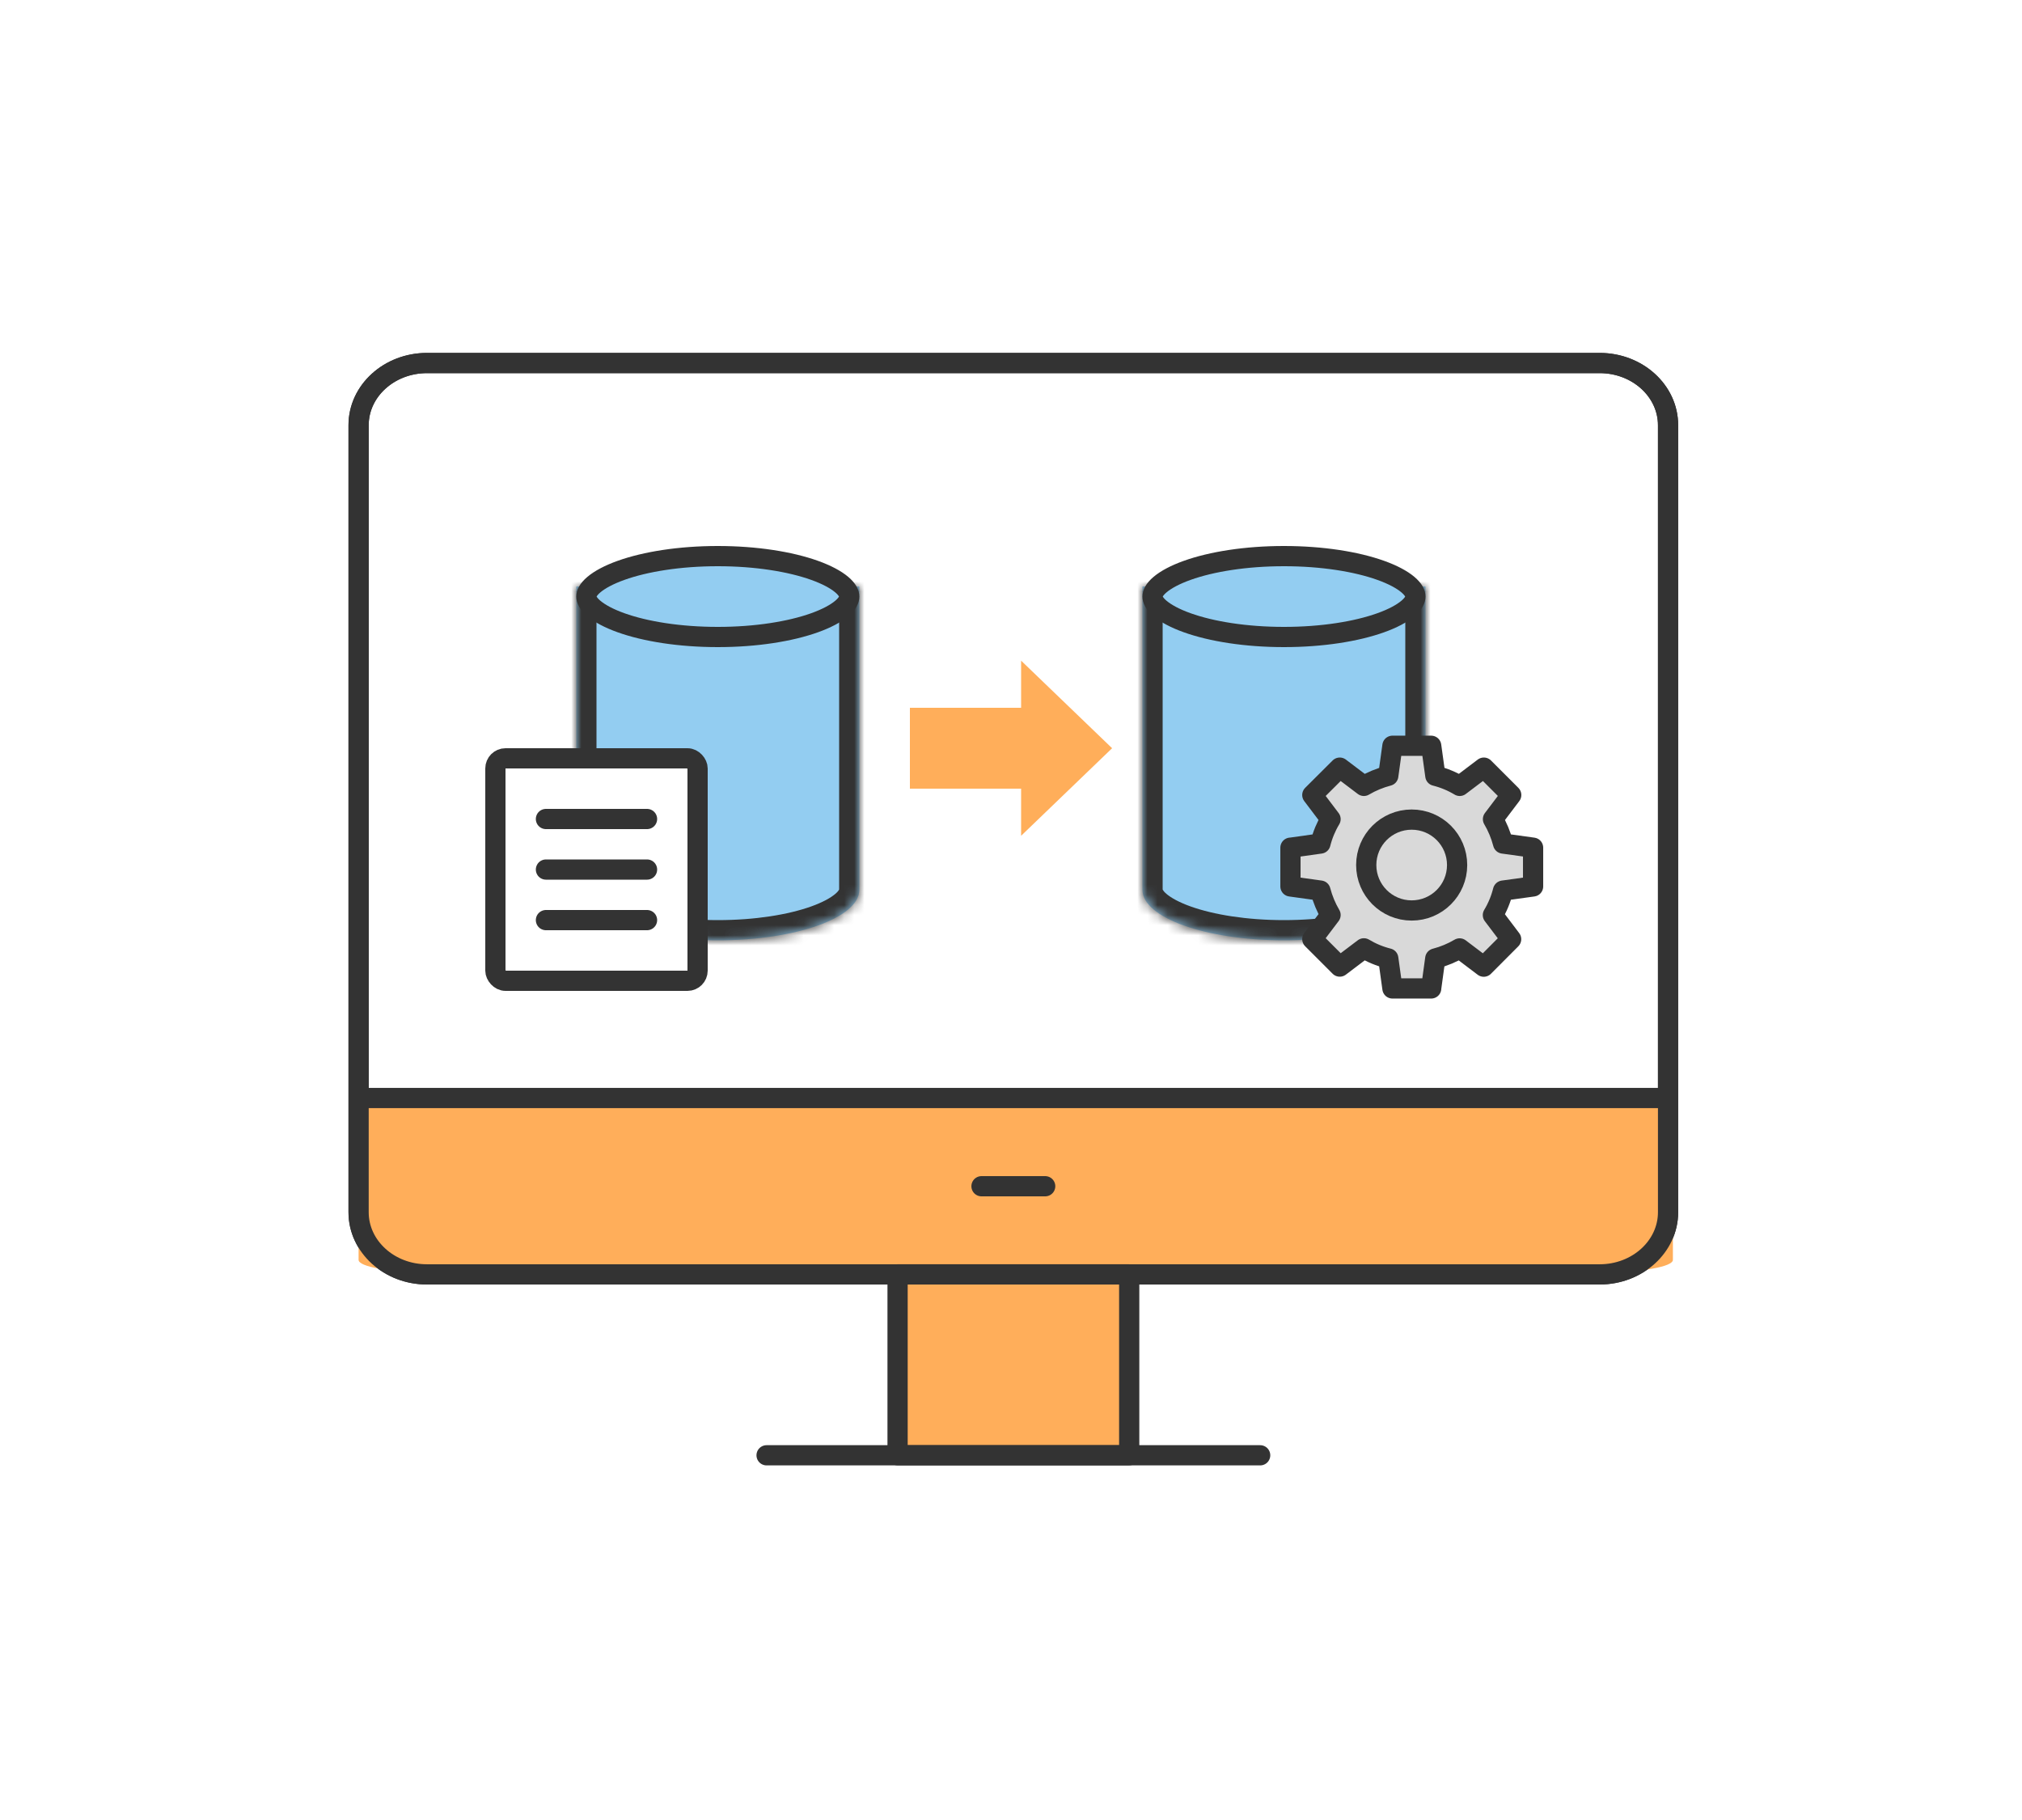 <svg width="200" height="180" viewBox="0 0 200 180" fill="none" xmlns="http://www.w3.org/2000/svg">
<rect width="200" height="180" fill="white"/>
<path d="M158.227 35.904H42.233C38.497 35.904 35.469 38.657 35.469 42.053V119.889C35.469 123.285 38.497 126.038 42.233 126.038H158.227C161.962 126.038 164.991 123.285 164.991 119.889V42.053C164.991 38.657 161.962 35.904 158.227 35.904Z" fill="white" stroke="#333333" stroke-width="2" stroke-linecap="round" stroke-linejoin="round"/>
<path d="M158.68 108.041H42.258C38.508 108.041 35.469 108.584 35.469 109.254V124.606C35.469 125.276 38.508 125.819 42.258 125.819H158.68C162.429 125.819 165.469 125.276 165.469 124.606V109.254C165.469 108.584 162.429 108.041 158.68 108.041Z" fill="#FFAE5A"/>
<path d="M111.692 126.037H88.781V143.926H111.692V126.037Z" fill="#FFAE5A" stroke="#333333" stroke-width="2" stroke-linecap="round" stroke-linejoin="round"/>
<path d="M75.824 143.93H124.646" stroke="#333333" stroke-width="2" stroke-linecap="round" stroke-linejoin="round"/>
<path d="M158.227 35.904H42.233C38.497 35.904 35.469 38.657 35.469 42.053V119.889C35.469 123.285 38.497 126.038 42.233 126.038H158.227C161.962 126.038 164.991 123.285 164.991 119.889V42.053C164.991 38.657 161.962 35.904 158.227 35.904Z" stroke="#333333" stroke-width="2" stroke-linecap="round" stroke-linejoin="round"/>
<path d="M36.211 108.596H164.244" stroke="#333333" stroke-width="2" stroke-linecap="round" stroke-linejoin="round"/>
<path d="M97.082 117.32H103.382" stroke="#333333" stroke-width="2" stroke-linecap="round" stroke-linejoin="round"/>
<mask id="path-9-inside-1_1698_22496" fill="white">
<path d="M85 88C85 90.761 78.732 93 71 93C63.268 93 57 90.761 57 88V58H85V88Z"/>
</mask>
<path d="M85 88C85 90.761 78.732 93 71 93C63.268 93 57 90.761 57 88V58H85V88Z" fill="#93CDF1"/>
<path d="M57 58V56C55.895 56 55 56.895 55 58H57ZM85 58H87C87 56.895 86.105 56 85 56V58ZM85 88H83C83 87.873 83.077 88.023 82.609 88.418C82.151 88.805 81.368 89.244 80.227 89.652C77.961 90.461 74.699 91 71 91V93V95C75.033 95 78.771 94.419 81.572 93.419C82.964 92.922 84.232 92.283 85.19 91.474C86.139 90.673 87 89.507 87 88H85ZM71 93V91C67.301 91 64.039 90.461 61.773 89.652C60.632 89.244 59.849 88.805 59.391 88.418C58.923 88.023 59 87.873 59 88H57H55C55 89.507 55.861 90.673 56.81 91.474C57.768 92.283 59.036 92.922 60.428 93.419C63.229 94.419 66.967 95 71 95V93ZM57 88H59V58H57H55V88H57ZM57 58V60H85V58V56H57V58ZM85 58H83V88H85H87V58H85Z" fill="#333333" mask="url(#path-9-inside-1_1698_22496)"/>
<path d="M71 55C74.782 55 78.164 55.549 80.564 56.406C81.767 56.836 82.671 57.325 83.255 57.817C83.843 58.314 84 58.718 84 59C84 59.282 83.843 59.686 83.255 60.183C82.671 60.675 81.767 61.164 80.564 61.594C78.164 62.451 74.782 63 71 63C67.218 63 63.836 62.451 61.437 61.594C60.233 61.164 59.329 60.675 58.745 60.183C58.157 59.686 58 59.282 58 59C58 58.718 58.157 58.314 58.745 57.817C59.329 57.325 60.233 56.836 61.437 56.406C63.836 55.549 67.218 55 71 55Z" fill="#93CDF1" stroke="#333333" stroke-width="2" stroke-linejoin="round"/>
<mask id="path-12-inside-2_1698_22496" fill="white">
<path d="M141 88C141 90.761 134.732 93 127 93C119.268 93 113 90.761 113 88V58H141V88Z"/>
</mask>
<path d="M141 88C141 90.761 134.732 93 127 93C119.268 93 113 90.761 113 88V58H141V88Z" fill="#93CDF1"/>
<path d="M113 58V56C111.895 56 111 56.895 111 58H113ZM141 58H143C143 56.895 142.105 56 141 56V58ZM141 88H139C139 87.873 139.077 88.023 138.61 88.418C138.151 88.805 137.369 89.244 136.227 89.652C133.961 90.461 130.699 91 127 91V93V95C131.033 95 134.771 94.419 137.572 93.419C138.964 92.922 140.232 92.283 141.19 91.474C142.139 90.673 143 89.507 143 88H141ZM127 93V91C123.301 91 120.039 90.461 117.773 89.652C116.631 89.244 115.849 88.805 115.39 88.418C114.923 88.023 115 87.873 115 88H113H111C111 89.507 111.861 90.673 112.81 91.474C113.768 92.283 115.036 92.922 116.428 93.419C119.229 94.419 122.967 95 127 95V93ZM113 88H115V58H113H111V88H113ZM113 58V60H141V58V56H113V58ZM141 58H139V88H141H143V58H141Z" fill="#333333" mask="url(#path-12-inside-2_1698_22496)"/>
<path d="M127 55C130.782 55 134.164 55.549 136.563 56.406C137.768 56.836 138.671 57.325 139.255 57.817C139.843 58.314 140 58.718 140 59C140 59.282 139.843 59.686 139.255 60.183C138.671 60.675 137.768 61.164 136.563 61.594C134.164 62.451 130.782 63 127 63C123.218 63 119.836 62.451 117.437 61.594C116.232 61.164 115.329 60.675 114.745 60.183C114.157 59.686 114 59.282 114 59C114 58.718 114.157 58.314 114.745 57.817C115.329 57.325 116.232 56.836 117.437 56.406C119.836 55.549 123.218 55 127 55Z" fill="#93CDF1" stroke="#333333" stroke-width="2" stroke-linejoin="round"/>
<rect x="90" y="70" width="12" height="8" fill="#FFAE5A"/>
<path d="M110 74L101 82.66L101 65.34L110 74Z" fill="#FFAE5A"/>
<path d="M148.665 88.09C148.451 88.948 148.111 89.761 147.664 90.502L149.469 92.888L146.762 95.604L144.376 93.799C143.635 94.237 142.822 94.577 141.964 94.8L141.562 97.722V97.758H137.728L137.317 94.791C136.46 94.577 135.647 94.237 134.905 93.791L132.519 95.596L129.803 92.879L131.608 90.493C131.17 89.752 130.831 88.939 130.607 88.081L127.641 87.67V83.837H127.685L130.607 83.426C130.822 82.568 131.161 81.755 131.608 81.013L129.803 78.627L132.519 75.92L134.905 77.725C135.647 77.287 136.46 76.948 137.317 76.724L137.728 73.758H141.562L141.973 76.724C142.83 76.939 143.644 77.278 144.385 77.725L146.771 75.92L149.478 78.627L147.673 81.013C148.111 81.755 148.451 82.568 148.674 83.426L151.641 83.837V87.67L148.674 88.081L148.665 88.09Z" fill="#D9D9D9" stroke="#333333" stroke-width="2" stroke-linecap="round" stroke-linejoin="round"/>
<path d="M144.126 85.553C144.126 88.037 142.115 90.047 139.631 90.047C137.147 90.047 135.137 88.037 135.137 85.553C135.137 83.069 137.147 81.059 139.631 81.059C142.115 81.059 144.126 83.069 144.126 85.553Z" fill="#D9D9D9" stroke="#333333" stroke-width="2" stroke-linecap="round" stroke-linejoin="round"/>
<rect x="49" y="75" width="20" height="22" rx="1" fill="white" stroke="#333333" stroke-width="2"/>
<line x1="54" y1="81" x2="64" y2="81" stroke="#333333" stroke-width="2" stroke-linecap="round"/>
<line x1="54" y1="86" x2="64" y2="86" stroke="#333333" stroke-width="2" stroke-linecap="round"/>
<line x1="54" y1="91" x2="64" y2="91" stroke="#333333" stroke-width="2" stroke-linecap="round"/>
</svg>
